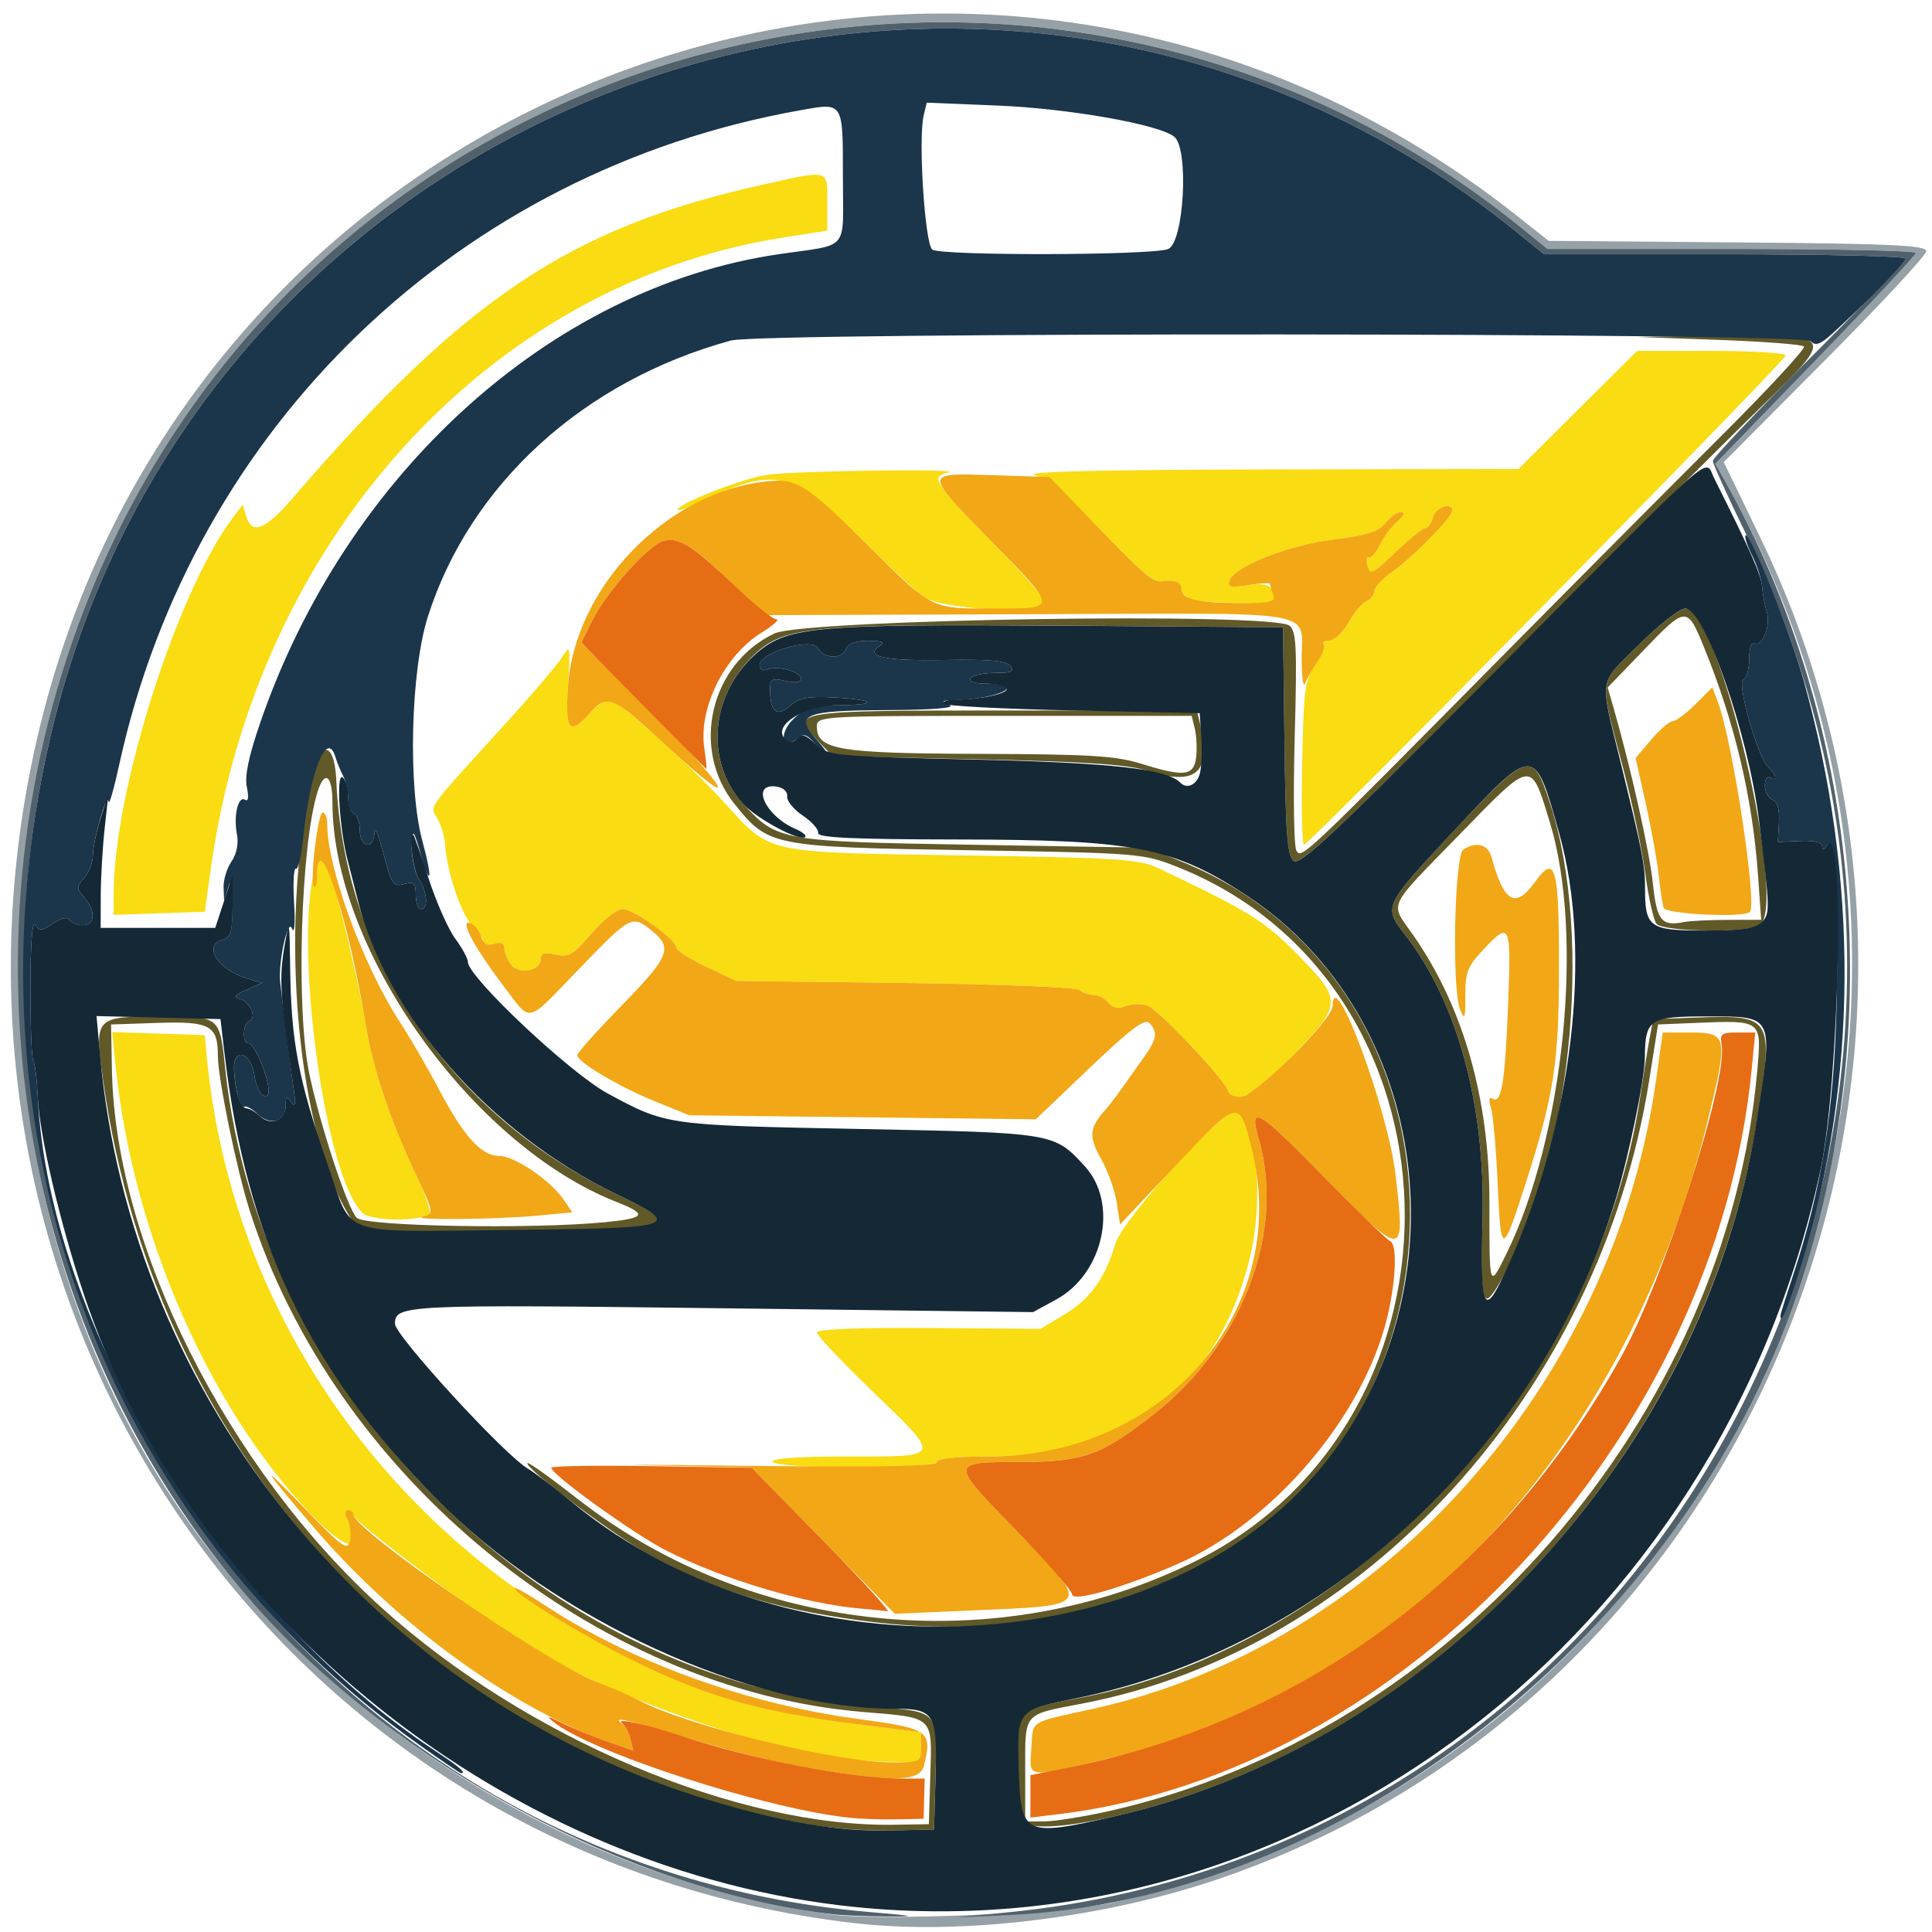 <?xml version="1.0" encoding="UTF-8" standalone="no"?>
<!-- Created with Inkscape (http://www.inkscape.org/) -->

<svg
   version="1.1"
   id="svg1"
   width="500"
   height="500"
   viewBox="0 0 500 500"
   sodipodi:docname="file3.svg"
   inkscape:version="1.4.2 (f4327f4, 2025-05-13)"
   xmlns:inkscape="http://www.inkscape.org/namespaces/inkscape"
   xmlns:sodipodi="http://sodipodi.sourceforge.net/DTD/sodipodi-0.dtd"
   xmlns="http://www.w3.org/2000/svg"
   xmlns:svg="http://www.w3.org/2000/svg">
  <defs
     id="defs1" />
  <sodipodi:namedview
     id="namedview1"
     pagecolor="#ffffff"
     bordercolor="#000000"
     borderopacity="0.25"
     inkscape:showpageshadow="2"
     inkscape:pageopacity="0.0"
     inkscape:pagecheckerboard="0"
     inkscape:deskcolor="#d1d1d1"
     inkscape:zoom="1.47"
     inkscape:cx="338.43537"
     inkscape:cy="250"
     inkscape:window-width="1920"
     inkscape:window-height="974"
     inkscape:window-x="565"
     inkscape:window-y="2149"
     inkscape:window-maximized="1"
     inkscape:current-layer="g1" />
  <g
     inkscape:groupmode="layer"
     inkscape:label="Image"
     id="g1">
    <g
       id="g110"
       transform="matrix(1.348,0,0,1.389,-112.825,-86.422)">
      <path
         style="fill:#f9dc12"
         d="m 240.524,389.117 c -17.917,-3.34 -42.068,-12.173 -56.14,-20.533 -7.313,-4.345 -30.618,-21.281 -32.47,-23.597 -1.61,-2.014 -2.629,-1.703 -1.476,0.45 3.462,6.47 -0.247,5.863 -7.128,-1.166 -19.699,-20.122 -34.152,-52.366 -37.411,-83.464 l -0.659,-6.291 8.892,0.291 8.892,0.291 0.273,3 c 5.895,64.833 58.808,117.368 126.477,125.573 l 10.75,1.304 v 2.812 2.812 l -6.75,-0.135 c -3.712,-0.074 -9.675,-0.68 -13.25,-1.347 z m -8.5,-54.519 c -0.402,-0.65 4.656,-1 14.441,-1 18.342,0 18.178,0.445 4.547,-12.324 -5.768,-5.403 -10.488,-10.262 -10.488,-10.797 0,-0.606 8.108,-0.916 21.481,-0.82 l 21.481,0.154 4.582,-2.685 c 4.942,-2.896 7.782,-6.709 9.704,-13.027 1.51,-4.964 21.975,-26.618 23.628,-25 3.805,3.724 4.871,17.262 2.186,27.759 -6.107,23.879 -23.68,36.741 -50.198,36.741 -5.909,0 -9.864,0.401 -9.864,1 0,0.623 -5.814,1 -15.441,1 -9.215,0 -15.69,-0.403 -16.059,-1 z M 153.24,288.171 c -8.386,-8.386 -14.19,-60.432 -7.487,-67.135 0.651,-0.651 6.559,22.59 8.15,32.062 1.398,8.323 4.595,17.548 9.807,28.297 1.679,3.464 2.774,6.577 2.433,6.918 -1.584,1.584 -11.283,1.477 -12.902,-0.142 z m 166.284,-22.554 c 0,-1.507 -13.2,-15.156 -15.483,-16.009 -1.109,-0.415 -2.995,-0.386 -4.19,0.064 -1.491,0.562 -2.549,0.365 -3.372,-0.628 -0.66,-0.795 -1.955,-1.446 -2.877,-1.446 -0.923,0 -2.105,-0.414 -2.628,-0.919 -0.522,-0.506 -15.575,-1.093 -33.45,-1.306 l -32.5,-0.387 -5.75,-2.638 c -3.163,-1.451 -5.75,-3.074 -5.75,-3.607 0,-1.498 -8.156,-7.142 -10.321,-7.142 -1.06,0 -3.73,2.048 -5.933,4.551 -3.491,3.966 -4.375,4.47 -6.876,3.921 -2.139,-0.47 -2.87,-0.258 -2.87,0.832 0,2.247 -4.265,2.98 -5.75,0.989 -0.688,-0.922 -1.25,-2.295 -1.25,-3.052 0,-0.921 -0.661,-1.166 -2,-0.741 -1.115,0.354 -2,0.18 -2,-0.394 0,-0.566 -0.96,-1.923 -2.133,-3.016 -2.103,-1.96 -4.966,-10.218 -5.231,-15.091 -0.075,-1.375 -0.729,-3.541 -1.454,-4.813 -1.473,-2.584 -2.784,-0.826 13.93,-18.687 4.632,-4.95 9.141,-10.12 10.021,-11.49 1.524,-2.373 1.576,-2.127 1.102,5.25 -0.549,8.559 0.215,9.517 4.179,5.24 1.274,-1.375 2.961,-2.5 3.747,-2.5 1.638,0 14.924,11.563 22.34,19.444 8.746,9.293 7.285,8.986 45.5,9.556 29.808,0.445 33.941,0.704 37.5,2.348 17.601,8.13 20.441,9.842 26.847,16.185 8.6,8.516 8.564,9.169 -1.012,18.777 -7.07,7.093 -12.335,9.956 -12.335,6.709 z m -214,-36.979 c 0,-18.962 12.192,-56.245 22.877,-69.956 l 1.883,-2.416 0.688,2.166 c 1.116,3.515 3.655,2.525 9.013,-3.514 32.992,-37.186 53.208,-50.289 89.829,-58.223 13.327,-2.887 12.711,-3.042 12.711,3.194 v 5.29 l -8.68,1.332 c -56.412,8.655 -100.92,56.373 -109.676,117.588 l -1.144,8 -8.75,0.289 -8.75,0.289 z m 228.18,-24.289 c 0.291,-13.867 0.522,-15.532 2.541,-18.363 1.221,-1.712 1.934,-3.4 1.583,-3.75 -0.35,-0.35 0.128,-0.637 1.063,-0.637 0.935,0 2.606,-1.535 3.713,-3.411 1.107,-1.876 2.667,-3.662 3.466,-3.969 0.8,-0.307 1.457,-1.135 1.461,-1.839 0.004,-0.705 1.64,-2.394 3.636,-3.754 3.894,-2.652 11.328,-10.042 11.346,-11.278 0.024,-1.693 -3.216,-0.598 -3.699,1.25 -0.288,1.1 -0.94,2 -1.449,2 -0.509,0 -3.102,2.035 -5.761,4.522 -4.365,4.083 -4.886,4.326 -5.364,2.499 -0.291,-1.113 -0.189,-1.813 0.227,-1.556 0.416,0.257 1.368,-0.755 2.115,-2.249 0.747,-1.494 2.278,-3.493 3.401,-4.444 1.308,-1.107 1.56,-1.736 0.702,-1.75 -0.737,-0.012 -2.097,0.913 -3.022,2.055 -1.304,1.611 -3.57,2.306 -10.09,3.094 -8.719,1.054 -19.055,5.072 -19.88,7.728 -0.344,1.108 0.403,1.265 3.593,0.755 3.752,-0.6 5.238,0.231 5.238,2.928 0,0.646 -13.214,0.468 -15.75,-0.212 -1.238,-0.332 -2.25,-1.225 -2.25,-1.986 0,-1.34 -1.164,-1.793 -3.746,-1.459 -1.728,0.224 -3.479,-1.224 -12.834,-10.612 -5.177,-5.195 -9.394,-8.543 -11.539,-9.16 -2.315,-0.666 11.774,-1.001 44.716,-1.062 l 48.097,-0.09 11.396,-11 11.396,-11 h 14.257 c 7.841,0 14.257,0.381 14.257,0.847 0,0.986 -91.469,91.153 -92.47,91.153 -0.369,0 -0.527,-6.862 -0.351,-15.25 z m -72.798,-31 c -1.654,-1.238 -6.129,-5.253 -9.944,-8.924 -14.988,-14.42 -18.063,-15.348 -31.092,-9.383 -3.107,1.422 -5.815,2.421 -6.018,2.218 -0.864,-0.864 12.312,-5.92 17.132,-6.574 5.81,-0.788 38.392,-1.185 34.791,-0.423 -3.535,0.748 -2.906,1.725 8.25,12.814 5.775,5.74 10.5,10.906 10.5,11.48 0,2.308 -20.308,1.27 -23.619,-1.207 z"
         id="path117" />
      <path
         style="fill:#96a0a7"
         d="M 247.578,420.522 C 140.255,408.415 68.16,310.372 89.538,205.599 115.707,77.347 269.893,21.658 375.021,102.487 l 5.998,4.611 36.252,0.286 c 29.558,0.233 36.252,0.534 36.252,1.631 0,0.74 -8.748,9.885 -19.44,20.323 l -19.44,18.978 6.925,13.891 c 48.57,97.428 -0.282,215.476 -103.436,249.945 -22.216,7.423 -49.863,10.703 -70.554,8.369 z m 49.8,-3.82 C 416.731,391.152 476.051,257.472 414.896,151.866 l -1.872,-3.233 19.25,-19.276 c 10.588,-10.602 19.25,-19.61 19.25,-20.017 0,-0.407 -15.916,-0.741 -35.369,-0.741 h -35.369 l -4.881,-3.844 c -91.923,-72.4 -230.355,-38.273 -274.755,67.734 -24.368,58.18 -16.098,127.995 20.862,176.116 28.902,37.63 74.829,64.217 121.513,70.343 9.176,1.204 44.648,-0.275 53.854,-2.246 z"
         id="path116" />
      <path
         style="fill:#f2a716"
         d="m 241.524,392.059 c -8.634,-1.341 -17.877,-3.572 -30.497,-7.36 -7.275,-2.184 -9.803,-2.61 -7.915,-1.335 0.598,0.404 1.332,1.705 1.632,2.89 l 0.544,2.155 -5.21,-1.793 c -18.227,-6.271 -40.116,-21.728 -55.718,-39.346 -10.638,-12.012 -11.275,-13.198 -2.145,-3.991 7.1,7.16 8.181,7.92 8.661,6.088 0.301,-1.151 0.105,-2.92 -0.436,-3.931 -0.66,-1.234 -0.644,-1.838 0.051,-1.838 0.569,0 1.035,0.351 1.035,0.78 0,2.846 37.014,27.584 46.688,31.204 3.011,1.127 6.727,2.696 8.258,3.488 9.013,4.661 37.613,11.475 48.304,11.51 5.641,0.018 5.75,-0.035 5.75,-2.793 v -2.812 l -10.75,-1.304 c -19.979,-2.423 -30.203,-5.2 -44.714,-12.148 -9.535,-4.566 -22.536,-12.29 -22.536,-13.391 0,-0.28 2.56,1.128 5.689,3.13 16.522,10.569 38.808,18.435 60.127,21.223 13.811,1.806 14.383,2.197 12.748,8.715 -0.718,2.861 -5.364,3.065 -19.564,0.859 z m 40.195,-4.178 c 0.337,-5.222 -0.639,-4.62 11.805,-7.272 55.068,-11.732 99.92,-60.368 108.137,-117.261 l 1.264,-8.75 h 5.331 c 7.136,0 7.272,0.674 3.313,16.411 -15.126,60.122 -57.867,105.339 -111.566,118.03 -19.947,4.714 -18.668,4.795 -18.284,-1.159 z m -39.982,-38.607 -13.755,-13.63 -18.479,-0.367 c -10.163,-0.202 -2.166,-0.179 17.771,0.051 25.432,0.294 36.25,0.098 36.25,-0.655 0,-0.693 3.5,-1.074 9.864,-1.074 34.176,0 58.393,-27.547 50.585,-57.54 -2.39,-9.179 -2.415,-9.174 -14.414,3.166 l -10.819,11.126 -0.66,-4.126 c -0.363,-2.269 -1.722,-5.94 -3.021,-8.156 -2.396,-4.089 -2.231,-5.76 0.9,-9.11 0.586,-0.627 1.965,-2.38 3.065,-3.895 1.1,-1.516 3.013,-4.128 4.25,-5.805 2.542,-3.444 2.761,-4.749 1.082,-6.428 -0.891,-0.891 -3.617,1.1 -11.481,8.382 l -10.313,9.55 -33.269,-0.371 -33.269,-0.371 -6.623,-2.619 c -7.003,-2.769 -14.877,-7.315 -14.877,-8.589 0,-0.418 3.825,-4.565 8.5,-9.215 9.199,-9.151 9.88,-10.769 5.865,-13.927 -3.842,-3.022 -4.08,-2.903 -13.865,6.927 -10.614,10.663 -9.155,10.341 -14.708,3.25 -5.628,-7.186 -8.504,-12.461 -6.341,-11.631 0.811,0.311 1.752,1.443 2.092,2.515 0.437,1.375 1.184,1.77 2.538,1.34 1.258,-0.399 1.919,-0.135 1.919,0.767 0,0.757 0.562,2.13 1.25,3.052 1.485,1.991 5.75,1.257 5.75,-0.989 0,-1.09 0.731,-1.302 2.87,-0.832 2.502,0.549 3.385,0.046 6.876,-3.921 2.203,-2.503 4.873,-4.551 5.933,-4.551 2.165,0 10.321,5.644 10.321,7.142 0,0.533 2.587,2.156 5.75,3.607 l 5.75,2.638 32.5,0.387 c 17.875,0.213 32.928,0.801 33.45,1.306 0.522,0.506 1.705,0.919 2.628,0.919 0.923,0 2.218,0.651 2.877,1.446 0.824,0.993 1.881,1.189 3.372,0.628 1.195,-0.45 3.08,-0.479 4.19,-0.064 2.283,0.853 15.483,14.502 15.483,16.009 0,0.54 1.051,0.981 2.335,0.981 2.672,0 17.652,-14.35 17.684,-16.94 0.1,-8.216 10.645,19.246 12.088,31.482 1.867,15.834 1.845,15.835 -14.076,0.034 -12.43,-12.335 -14.159,-13.288 -12.19,-6.716 5.168,17.25 -3.161,38.358 -20.256,51.337 -10.032,7.616 -13.45,8.8 -25.459,8.819 -13.7,0.022 -13.694,-0.046 -1.098,12.511 14.772,14.726 15.075,14.172 -8.292,15.157 l -14.766,0.622 z m 129.506,-66.322 c -0.294,-6.519 -0.872,-12.936 -1.284,-14.26 -0.493,-1.583 -0.392,-2.186 0.294,-1.761 1.709,1.056 2.409,-3.068 2.983,-17.582 0.598,-15.118 0.406,-15.53 -4.766,-10.194 -2.997,3.092 -3.446,4.209 -3.446,8.569 0,4.386 -0.128,4.7 -1.024,2.507 -1.597,-3.908 -1.061,-28.647 0.644,-29.727 2.434,-1.542 4.728,-0.969 5.38,1.345 2.421,8.587 4.611,9.797 8.415,4.652 3.876,-5.242 4.588,-2.762 4.567,15.898 -0.021,18.059 -0.948,23.834 -6.532,40.7 -4.349,13.134 -4.63,13.126 -5.23,-0.146 z m -206.469,5.957 c 2.268,-0.593 2.261,-0.635 -1.184,-7.751 -5.102,-10.536 -8.301,-19.804 -9.687,-28.06 -3.4,-20.245 -9.299,-37.626 -9.363,-27.583 -0.008,1.329 -0.259,2.173 -0.556,1.876 -0.855,-0.855 0.72,-13.793 1.679,-13.793 0.474,0 0.863,1.012 0.864,2.25 0.009,8.107 6.88,26.255 13.915,36.75 2.028,3.025 5.392,8.65 7.476,12.5 4.793,8.852 8.19,12.5 11.643,12.5 2.938,0 9.833,4.554 12.383,8.179 l 1.633,2.321 -6.777,0.626 c -7.829,0.723 -24.625,0.864 -22.027,0.185 z m 238.303,-57.561 c -0.211,-0.688 -0.641,-3.5 -0.955,-6.25 -0.314,-2.75 -1.436,-8.744 -2.492,-13.321 l -1.921,-8.321 3.011,-3.429 c 1.656,-1.886 3.505,-3.429 4.11,-3.429 0.604,0 2.566,-1.422 4.36,-3.161 l 3.261,-3.161 1.115,2.911 c 2.799,7.31 7.525,37.511 6.093,38.943 -1.134,1.134 -16.211,0.424 -16.582,-0.782 z M 211.568,201.075 c -10.361,-9.288 -11.233,-9.644 -14.632,-5.977 -3.915,4.224 -4.727,3.3 -4.207,-4.793 1.193,-18.584 18.944,-36.448 38.153,-38.395 5.89,-0.597 7.487,0.399 20.08,12.514 11.775,11.329 11.453,11.174 23.257,11.174 12.746,0 12.752,0.345 -0.194,-12.523 -13.108,-13.028 -13.115,-12.735 0.333,-12.315 l 10.833,0.338 8.456,8.5 c 9.65,9.7 11.392,11.15 13.131,10.924 2.582,-0.335 3.746,0.119 3.746,1.459 0,1.863 3.156,2.587 11.357,2.603 5.845,0.012 6.767,-0.22 6.25,-1.568 -0.334,-0.87 -0.607,-1.775 -0.607,-2.012 0,-0.237 -1.86,-0.133 -4.133,0.231 -3.286,0.525 -4.044,0.374 -3.699,-0.738 0.825,-2.656 11.161,-6.674 19.88,-7.728 6.52,-0.788 8.785,-1.483 10.09,-3.094 0.925,-1.143 2.285,-2.067 3.022,-2.055 0.858,0.014 0.606,0.643 -0.702,1.75 -1.123,0.95 -2.653,2.95 -3.401,4.444 -0.747,1.494 -1.699,2.506 -2.115,2.249 -0.416,-0.257 -0.518,0.443 -0.227,1.556 0.478,1.827 0.999,1.584 5.364,-2.499 2.659,-2.487 5.251,-4.522 5.761,-4.522 0.509,0 1.162,-0.9 1.449,-2 0.483,-1.848 3.724,-2.943 3.699,-1.25 -0.018,1.236 -7.452,8.625 -11.346,11.278 -1.996,1.36 -3.633,3.049 -3.636,3.754 -0.004,0.705 -0.661,1.532 -1.461,1.839 -0.8,0.307 -2.359,2.093 -3.466,3.969 -1.107,1.876 -2.778,3.411 -3.713,3.411 -0.935,0 -1.414,0.287 -1.063,0.637 0.35,0.35 -0.185,1.813 -1.191,3.25 -1.005,1.437 -2.082,3.288 -2.392,4.113 -0.31,0.825 -0.599,-1.051 -0.643,-4.168 -0.138,-9.893 5.407,-8.963 -52.242,-8.768 l -50.908,0.172 -5.714,-5.44 c -7.678,-7.309 -10.661,-9.153 -13.61,-8.413 -2.926,0.734 -11.002,9.515 -13.805,15.007 l -2.039,3.996 11.488,11.056 c 16.95,16.312 20.309,21.942 4.795,8.033 z"
         id="path115" />
      <path
         style="fill:#e66d14"
         d="m 247.024,400.921 c -15.941,-1.533 -50.029,-12.233 -57.153,-17.94 -1.381,-1.106 -0.986,-1.061 1.566,0.179 1.877,0.912 5.761,2.466 8.632,3.454 l 5.219,1.796 -0.544,-2.155 c -0.299,-1.185 -1.033,-2.52 -1.632,-2.966 -1.48,-1.103 4.664,0.176 11.395,2.372 13.097,4.274 32.691,7.939 42.443,7.939 h 4.281 l -0.103,3.75 -0.103,3.75 -5,0.104 c -2.75,0.057 -6.8,-0.07 -9,-0.281 z m 34.5,-4.001 v -3.954 l 6.75,-1.294 c 45.565,-8.737 83.123,-35.712 106.617,-76.573 8.18,-14.226 20.6,-51.637 19.339,-58.25 -0.378,-1.981 -0.017,-2.25 3.012,-2.25 h 3.441 l -0.673,6.75 c -6.844,68.595 -66.711,131.09 -133.048,138.886 l -5.438,0.639 z m -32.5,-34.977 c -10.671,-0.854 -26.825,-5.541 -37.546,-10.894 -6.216,-3.104 -21.953,-14.116 -21.955,-15.364 -6.1e-4,-0.322 8.662,-0.454 19.25,-0.292 l 19.251,0.294 13.58,13.456 c 7.469,7.401 13.094,13.381 12.5,13.288 -0.594,-0.092 -2.88,-0.312 -5.08,-0.488 z m 40.5,-2.681 c 0,-0.658 -4.938,-6.119 -10.974,-12.136 -12.596,-12.557 -12.602,-12.489 1.098,-12.511 12.009,-0.019 15.427,-1.203 25.459,-8.819 17.096,-12.979 25.425,-34.087 20.256,-51.337 -1.969,-6.572 -0.24,-5.619 12.19,6.716 6.609,6.558 12.455,12.074 12.993,12.257 1.467,0.501 1.177,7.596 -0.594,14.522 -4.726,18.48 -22.023,38.067 -40.429,45.778 -10.619,4.449 -20,7.042 -20,5.529 z m -82.36,-165.627 -11.86,-11.685 2.029,-3.977 c 2.794,-5.477 10.874,-14.255 13.795,-14.989 2.95,-0.74 5.641,0.936 14.039,8.75 3.468,3.226 6.88,5.87 7.581,5.876 0.701,0.005 -0.563,1.111 -2.81,2.458 -7.188,4.309 -12.208,14.169 -11.014,21.635 0.343,2.144 0.505,3.835 0.361,3.758 -0.144,-0.077 -5.599,-5.398 -12.122,-11.825 z"
         id="path114" />
      <path
         style="fill:#51616c"
         d="M 243.524,418.884 C 204.714,414.503 159.773,391.121 132.458,361.099 86.644,310.745 74.325,236.533 101.149,172.489 145.549,66.481 283.981,32.354 375.904,104.755 l 4.881,3.844 h 35.369 c 19.453,0 35.369,0.333 35.369,0.741 0,0.407 -8.662,9.415 -19.25,20.017 l -19.25,19.276 1.872,3.233 c 25.956,44.822 31.204,101.461 13.991,151.007 -22.115,63.659 -87.001,113.342 -151.72,116.173 l -10.144,0.444 10,-0.946 c 125.086,-11.832 198.433,-144.341 142.014,-256.562 -3.562,-7.086 -6.484,-13.333 -6.491,-13.883 -0.008,-0.55 8.309,-9.088 18.481,-18.973 10.173,-9.885 18.496,-18.323 18.496,-18.75 0,-0.427 -15.609,-0.777 -34.688,-0.777 h -34.688 l -5.562,-4.364 C 274.246,26.503 122.608,77.383 93.35,199.599 67.768,306.462 141.861,409.526 250.698,418.472 c 8.774,0.721 9.273,0.846 3.325,0.828 -3.85,-0.011 -8.575,-0.199 -10.5,-0.416 z"
         id="path113" />
      <path
         style="fill:#615928"
         d="M 238.024,402.02 C 166.732,389.232 113.81,334.703 103.476,263.388 c -1.693,-11.684 -1.594,-11.789 11.135,-11.789 11.372,0 11.259,-0.089 12.319,9.645 6.721,61.703 61.791,114.392 124.364,118.988 12.721,0.934 12.352,0.546 12.014,12.671 l -0.284,10.196 -8.5,0.178 c -4.675,0.098 -12.1,-0.468 -16.5,-1.257 z m 24.288,-9.182 c 0.339,-10.925 0.752,-10.55 -12.788,-11.631 -51.533,-4.114 -101.769,-43.986 -117.942,-93.609 -2.488,-7.633 -6.058,-24.558 -6.058,-28.716 0,-5.59 -1.538,-6.401 -11.518,-6.076 l -8.982,0.292 0.163,8.5 c 0.626,32.623 22.15,74.237 51.837,100.222 27.724,24.267 68.287,40.899 98.5,40.388 l 6.5,-0.11 z m 17.765,8.51 c -0.797,-2.591 -1.379,-14.363 -0.845,-17.082 0.635,-3.232 2.097,-3.958 11.292,-5.607 53.013,-9.509 99.922,-58.332 108.148,-112.561 0.584,-3.85 1.368,-8.575 1.742,-10.5 l 0.68,-3.5 8.465,-0.295 c 14.526,-0.506 14.757,-0.101 11.363,19.869 -10.489,61.707 -61.801,115.38 -123.308,128.983 -10.039,2.22 -16.982,2.495 -17.536,0.693 z m 16.947,-1.778 c 65.539,-14.452 118.264,-73.165 124.078,-138.17 0.814,-9.099 0.819,-9.096 -11.59,-8.601 l -7.488,0.299 -1.698,10.399 c -9.47,57.985 -54.545,106.079 -108.842,116.132 -11.484,2.126 -10.959,1.531 -10.959,12.448 v 9.521 l 3.75,-0.022 c 2.062,-0.012 7.8,-0.915 12.75,-2.006 z m -48.5,-35.472 c -16.66,-2.225 -28.25,-5.764 -40.476,-12.359 -6.826,-3.682 -23.839,-16.159 -23.075,-16.924 0.197,-0.197 4.55,2.826 9.675,6.716 33.394,25.353 80.857,29.912 118.876,11.417 54.973,-26.742 52.546,-107.55 -3.88,-129.238 -6.492,-2.495 -7.265,-2.555 -40.12,-3.081 -37.663,-0.603 -38.306,-0.728 -44.84,-8.653 -8.442,-10.242 -4.628,-26.037 7.659,-31.715 5.794,-2.677 95.858,-4.006 98.926,-1.459 1.329,1.103 1.467,3.99 0.997,20.888 -0.3,10.784 -0.155,20.238 0.323,21.008 0.992,1.6 0.96,1.63 39.435,-36.131 13.75,-13.495 32.578,-31.868 41.839,-40.83 9.262,-8.961 16.538,-16.596 16.17,-16.966 -0.368,-0.37 -7.721,-0.92 -16.339,-1.223 l -15.67,-0.55 16.128,-0.2 c 21.992,-0.273 22.001,-0.258 7.821,13.085 -5.97,5.618 -28.323,27.249 -49.673,48.069 -32.288,31.486 -39.064,37.651 -40.277,36.644 -1.178,-0.978 -1.511,-5.284 -1.729,-22.355 l -0.27,-21.144 -42,-0.312 c -47.691,-0.355 -53.533,0.146 -59.145,5.074 -8.805,7.731 -9.939,20.255 -2.541,28.08 6.583,6.963 7.194,7.069 44.186,7.676 l 33.5,0.55 6.697,2.651 c 58.648,23.221 58.125,108.498 -0.816,133.187 -20.57,8.616 -39.139,11.065 -61.38,8.094 z m 119.807,-74.75 c 0.551,-21.199 -4.849,-40.45 -14.851,-52.941 -4.219,-5.27 -4.196,-5.319 9.226,-19.253 14.564,-15.119 15.232,-15.305 18.614,-5.182 8.476,25.372 3.917,67.065 -9.773,89.376 -3.268,5.326 -3.632,3.968 -3.217,-12 z m 4.57,6.493 c 11.09,-21.886 14.98,-59.417 8.337,-80.445 -3.697,-11.704 -3.209,-11.769 -17.323,2.31 -14.213,14.178 -13.406,12.474 -8.882,18.772 9.635,13.412 14.638,30.481 14.617,49.87 -0.018,16.07 -0.044,15.994 3.25,9.493 z m -222.406,-7.493 c -10.375,-16.862 -13.396,-57.603 -6.172,-83.25 1.448,-5.143 3.669,-3.734 3.941,2.5 1.448,33.142 21.643,62.062 53.891,77.174 13.722,6.43 12.5,6.794 -22.896,6.812 l -26.765,0.014 z m 49.279,1.598 c 7.928,-0.749 8.353,-1.464 2.254,-3.794 -27.797,-10.616 -54.504,-47.082 -54.504,-74.423 0,-5.114 -1.529,-6.117 -2.884,-1.891 -3.206,9.993 -4.133,40.291 -1.599,52.253 2.014,9.506 7.325,25.205 9.143,27.023 1.603,1.603 33.517,2.161 47.591,0.832 z m 201.954,-55.603 c -0.573,-0.69 -1.534,-4.853 -2.136,-9.252 -0.602,-4.399 -2.494,-13.172 -4.203,-19.495 -4.747,-17.558 -4.999,-15.574 2.96,-23.258 3.84,-3.707 7.862,-6.74 8.94,-6.74 6.486,0 19.844,55.474 14.215,59.034 -2.283,1.444 -18.535,1.207 -19.776,-0.288 z m 13.695,-0.732 6.399,-0.014 -0.601,-8.25 c -1.054,-14.483 -4.473,-28.5 -10.366,-42.5 -3.268,-7.764 -3.388,-7.757 -11.693,0.611 l -6.809,6.861 1.156,3.889 c 3.271,11.007 6.888,26.687 7.522,32.608 0.745,6.959 1.653,8.05 5.993,7.2 1.1,-0.215 4.879,-0.398 8.399,-0.405 z M 304.024,205.838 c -3.772,-1.173 -11.813,-1.7 -32.73,-2.147 l -27.73,-0.592 -2.66,-2.663 c -5.752,-5.757 -5.267,-5.837 35.57,-5.837 h 37.012 l 0.589,2.345 c 2.313,9.214 -0.634,11.822 -10.051,8.894 z m 9.328,-2.61 c 0.18,-1.579 0.059,-3.941 -0.269,-5.25 l -0.597,-2.379 h -35.981 c -35.158,0 -35.981,0.045 -35.981,1.974 0,4.352 4.08,5.02 31.2,5.106 21.441,0.068 26.215,0.358 31.3,1.9 8.104,2.458 9.92,2.22 10.328,-1.35 z"
         id="path112" />
      <path
         style="fill:#1b354b"
         d="M 164.452,387.494 C 103.285,345.457 75.812,272.857 93.35,199.599 122.608,77.383 274.246,26.503 374.586,105.234 l 5.562,4.364 h 34.688 c 19.078,0 34.688,0.352 34.688,0.781 0,0.738 -8.215,8.906 -14.263,14.182 -2.132,1.86 -3.034,2.139 -3.95,1.224 -1.595,-1.595 -201.272,-1.709 -207.287,-0.117 -28.258,7.476 -50.083,26.77 -58.177,51.431 -3.332,10.151 -3.866,31.957 -1.028,41.926 0.928,3.259 1.496,6.117 1.262,6.351 -0.234,0.234 -0.922,-1.42 -1.53,-3.676 -0.607,-2.256 -1.243,-4.101 -1.414,-4.101 -1.006,0 -0.251,6.679 0.948,8.392 1.655,2.363 1.908,5.608 0.438,5.608 -0.55,0 -1,-1.177 -1,-2.617 0,-2.124 -0.376,-2.518 -1.999,-2.094 -2.413,0.631 -2.602,0.357 -4.428,-6.433 -0.793,-2.946 -1.471,-4.344 -1.507,-3.106 -0.096,3.281 -2.816,2.838 -2.816,-0.458 0,-1.49 -0.506,-2.877 -1.125,-3.083 -0.619,-0.206 -1.125,-1.469 -1.125,-2.805 0,-1.337 -0.417,-3.212 -0.927,-4.167 -0.51,-0.955 -1.185,-2.561 -1.501,-3.57 -1.631,-5.212 -4.886,2.711 -6.187,15.058 -0.361,3.424 -0.993,6.017 -1.404,5.763 -0.412,-0.254 -0.57,2.569 -0.352,6.275 0.248,4.226 0.08,6.007 -0.452,4.779 -0.77,-1.778 -2.591,6.37 -2.225,9.958 0.305,2.984 1.943,15.617 2.529,19.5 0.499,3.307 0.397,4.102 -0.385,3 -0.889,-1.252 -1.067,-1.146 -1.08,0.643 -0.021,2.93 -2.858,3.809 -5.265,1.631 -1.078,-0.976 -2.251,-1.635 -2.605,-1.465 -0.797,0.382 -1.912,-3.405 -2.045,-6.948 -0.158,-4.187 3.27,-3.255 3.9,1.061 0.275,1.882 1.079,3.613 1.787,3.846 0.876,0.289 1.148,-0.325 0.853,-1.922 -0.615,-3.321 -2.806,-7.846 -3.8,-7.846 -1.225,0 -1.029,-3.77 0.218,-4.186 1.52,-0.507 0.08,-3.627 -1.892,-4.1 -1.215,-0.292 -0.855,-0.746 1.335,-1.683 l 3,-1.283 -2.857,-0.816 c -5.581,-1.594 -8.61,-6.184 -4.747,-7.194 1.591,-0.416 1.893,-1.439 1.882,-6.367 -0.009,-4.304 -0.222,-5.204 -0.795,-3.371 l -0.783,2.5 -0.1,-2.527 c -0.055,-1.39 0.625,-3.562 1.51,-4.826 1.001,-1.43 1.4,-3.347 1.055,-5.074 -0.691,-3.455 0.228,-7.257 1.556,-6.436 0.623,0.385 0.753,-0.482 0.348,-2.323 -0.449,-2.042 0.316,-5.661 2.508,-11.875 16.401,-46.49 55.85,-81.179 99.423,-87.427 14.038,-2.013 12.5,-0.238 12.5,-14.423 0,-14.096 0.153,-13.86 -8.064,-12.449 -65.566,11.254 -116.633,58.813 -130.851,121.862 -1.054,4.675 -1.985,7.824 -2.068,7 -0.216,-2.139 -2.984,7.009 -3.002,9.921 -0.008,1.332 -0.76,3.244 -1.67,4.25 -1.54,1.702 -1.54,1.956 0,3.657 2.262,2.499 2.114,5.171 -0.286,5.171 -1.068,0 -2.216,-0.445 -2.552,-0.989 -0.373,-0.604 -1.598,-0.343 -3.144,0.671 -2.16,1.415 -2.666,1.45 -3.433,0.239 -0.559,-0.884 -0.905,3.524 -0.915,11.662 -0.008,7.196 0.235,13.334 0.541,13.64 0.306,0.306 0.703,3.419 0.881,6.917 2.154,42.211 35.774,95.834 76.312,121.717 4.614,2.946 6.038,4.144 4.928,4.144 -0.177,0 -3.665,-2.297 -7.75,-5.105 z M 307.959,108.623 c 3.035,-1.154 4.043,-18.553 1.211,-20.903 -2.745,-2.278 -20.207,-5.286 -33.845,-5.829 l -13.699,-0.546 -0.591,2.377 c -1.084,4.357 0.233,24.098 1.669,25.008 1.854,1.175 42.133,1.08 45.256,-0.107 z m 117.565,198.65 c 0,-0.179 1.125,-3.632 2.5,-7.675 5.386,-15.837 7.77,-30.203 8.262,-49.804 0.489,-19.484 -0.309,-32.522 -1.842,-30.1 -0.571,0.901 -0.894,0.978 -0.904,0.214 -0.01,-0.76 -1.548,-1.121 -4.265,-1 l -4.25,0.189 0.209,-3.659 c 0.139,-2.434 -0.279,-3.846 -1.25,-4.219 -0.803,-0.308 -1.46,-1.501 -1.46,-2.65 0,-1.15 0.45,-1.812 1,-1.472 1.463,0.904 1.222,-0.591 -0.305,-1.89 -1.998,-1.7 -6.185,-15.947 -4.82,-16.402 0.619,-0.206 1.125,-1.939 1.125,-3.851 0,-1.94 0.42,-3.216 0.95,-2.889 1.468,0.907 3.247,-3.277 2.448,-5.757 -0.392,-1.217 -0.807,-3.357 -0.923,-4.756 -0.115,-1.399 -0.978,-4.028 -1.916,-5.843 -0.938,-1.815 -1.505,-3.501 -1.259,-3.747 0.792,-0.792 8.499,17.854 11.096,26.845 10.728,37.133 10.542,74.757 -0.542,109.538 -2.424,7.604 -3.854,10.917 -3.854,8.925 z M 240.027,200.602 c -1.408,-1.556 -2.114,-1.742 -3.197,-0.842 -2.998,2.488 -3.734,-0.86 -0.788,-3.59 2.341,-2.17 3.715,-2.571 8.795,-2.571 7.684,0 6.81,-1.042 -1.209,-1.442 -4.838,-0.241 -6.541,0.086 -8.275,1.591 -2.467,2.14 -3.786,1.109 -3.813,-2.978 -0.014,-2.07 0.319,-2.256 2.985,-1.671 1.862,0.409 3,0.256 3,-0.401 0,-1.32 -4.471,-2.515 -6.498,-1.738 -0.892,0.342 -1.502,0.012 -1.502,-0.812 0,-2.361 10.049,-5.213 11.189,-3.176 1.143,2.042 4.683,2.124 5.449,0.127 0.368,-0.958 1.892,-1.494 4.219,-1.485 2.743,0.011 3.272,0.259 2.143,1 -2.968,1.949 1.102,2.773 12.671,2.568 8.379,-0.149 11.688,0.145 12.487,1.107 0.865,1.043 0.259,1.309 -2.977,1.309 -2.235,0 -4.342,0.45 -4.681,1 -0.367,0.594 0.803,1 2.882,1 8.318,0 2.893,2.821 -5.882,3.059 -2.584,0.07 -2.723,0.201 -1,0.941 1.248,0.536 -3.371,0.886 -12.281,0.93 -15.825,0.078 -17.648,0.856 -13.171,5.621 1.265,1.347 2.067,2.449 1.782,2.449 -0.286,0 -1.332,-0.898 -2.326,-1.996 z"
         id="path111" />
      <path
         style="fill:#152836"
         d="m 248.024,417.548 c -66.28,-6.447 -127.577,-53.743 -148.329,-114.449 -4.573,-13.377 -8.366,-29.17 -8.733,-36.36 -0.179,-3.498 -0.575,-6.611 -0.881,-6.917 -0.306,-0.306 -0.55,-6.444 -0.541,-13.64 0.009,-8.139 0.355,-12.546 0.915,-11.662 0.767,1.212 1.273,1.176 3.433,-0.239 1.547,-1.014 2.771,-1.275 3.144,-0.671 0.336,0.544 1.485,0.989 2.552,0.989 2.4,0 2.548,-2.672 0.286,-5.171 -1.54,-1.702 -1.54,-1.956 0,-3.657 0.91,-1.006 1.662,-2.918 1.67,-4.25 0.008,-1.332 0.683,-4.446 1.498,-6.921 l 1.483,-4.5 -0.733,6.5 c -0.403,3.575 -0.74,9.2 -0.748,12.5 l -0.016,6 h 11 11 l 1.688,-5 1.688,-5 -0.043,5.871 c -0.036,4.901 -0.356,5.953 -1.938,6.367 -3.862,1.01 -0.833,5.6 4.747,7.194 l 2.857,0.816 -3,1.283 c -2.19,0.937 -2.551,1.391 -1.335,1.683 1.972,0.473 3.412,3.593 1.892,4.1 -1.247,0.416 -1.443,4.186 -0.218,4.186 0.994,0 3.185,4.524 3.8,7.846 0.296,1.597 0.023,2.21 -0.853,1.922 -0.708,-0.233 -1.512,-1.964 -1.787,-3.846 -0.631,-4.316 -4.059,-5.248 -3.9,-1.061 0.147,3.885 1.26,7.255 2.4,7.269 0.55,0.007 1.722,0.666 2.605,1.465 2.09,1.891 4.89,0.778 4.91,-1.952 0.013,-1.789 0.191,-1.895 1.08,-0.643 0.782,1.102 0.884,0.307 0.385,-3 -2.592,-17.174 -2.769,-20.087 -1.615,-26.5 0.839,-4.664 0.908,-4.365 1.017,4.44 0.172,13.796 1.592,20.972 7.333,37.06 4.709,13.196 1.557,12.123 34.642,11.788 32.704,-0.331 33.581,-0.612 20.724,-6.637 -24.392,-11.431 -44.279,-33.393 -49.753,-54.946 -0.517,-2.037 -1.368,-5.279 -1.89,-7.204 -1.572,-5.795 -2.262,-16.318 -1.02,-15.55 0.595,0.368 1.082,1.954 1.082,3.526 0,1.572 0.506,3.026 1.125,3.233 0.619,0.206 1.125,1.594 1.125,3.083 0,3.296 2.72,3.739 2.816,0.458 0.036,-1.238 0.714,0.16 1.507,3.106 1.827,6.79 2.015,7.064 4.428,6.433 1.623,-0.424 1.999,-0.03 1.999,2.094 0,1.439 0.45,2.617 1,2.617 1.47,0 1.217,-3.245 -0.438,-5.608 -1.138,-1.625 -2.054,-9.218 -0.983,-8.146 0.151,0.151 1.47,3.837 2.932,8.191 1.462,4.355 3.745,9.343 5.074,11.085 1.329,1.742 2.416,3.687 2.416,4.323 0,2.806 19.592,20.701 26.817,24.494 11.32,5.943 11.228,5.93 48.183,6.629 37.682,0.713 37.483,0.681 43.416,6.921 6.565,6.905 3.682,20.019 -5.463,24.855 l -4.442,2.349 -58.564,-0.703 c -62.172,-0.746 -63.951,-0.666 -63.94,2.879 0.006,2.216 21.146,24.576 25.517,26.99 1.087,0.6 5.012,3.505 8.722,6.455 41.915,33.33 112.985,29.882 143.857,-6.98 27.57,-32.919 20.628,-83.74 -14.508,-106.217 -14.142,-9.046 -21.493,-10.439 -55.345,-10.482 -20.258,-0.026 -27.186,-0.335 -27,-1.205 0.138,-0.643 -1.19,-2.106 -2.95,-3.25 -1.76,-1.144 -3.11,-2.756 -3,-3.581 0.116,-0.875 -0.738,-1.633 -2.05,-1.82 -5.048,-0.717 -2.2,5.453 3.639,7.882 1.314,0.547 2.165,1.218 1.892,1.491 -0.962,0.962 -9.311,-3.356 -11.967,-6.188 -7.488,-7.986 -6.216,-20.766 2.808,-28.204 5.837,-4.812 11.524,-5.29 58.879,-4.957 l 42,0.296 0.27,21.144 c 0.218,17.103 0.549,21.376 1.734,22.359 1.22,1.013 7.857,-5.046 39.866,-36.394 42.532,-41.654 38.964,-38.613 40.908,-34.859 6.897,13.324 9.013,17.967 9.196,20.179 0.117,1.414 0.533,3.567 0.925,4.784 0.799,2.479 -0.98,6.664 -2.448,5.757 -0.53,-0.328 -0.95,0.949 -0.95,2.889 0,1.912 -0.506,3.644 -1.125,3.851 -1.365,0.455 2.822,14.702 4.82,16.402 1.527,1.299 1.768,2.794 0.305,1.89 -0.55,-0.34 -1,0.323 -1,1.472 0,1.15 0.657,2.342 1.46,2.65 0.971,0.373 1.389,1.785 1.25,4.219 l -0.209,3.659 4.25,-0.189 c 2.717,-0.121 4.256,0.24 4.265,1 0.01,0.764 0.333,0.687 0.904,-0.214 3.49,-5.512 2.425,44.155 -1.304,60.807 -19.331,86.328 -99.135,145.409 -185.116,137.046 z m 15.289,-24.434 c 0.336,-11.596 -0.238,-12.515 -7.804,-12.515 -27.825,0 -65.147,-16.601 -88.135,-39.202 -24.448,-24.037 -36.381,-48.395 -40.56,-82.798 l -0.79,-6.5 -11.897,-0.283 -11.897,-0.283 0.675,7.267 c 5.987,64.415 52.88,120.092 116.903,138.8 14.238,4.161 24.784,5.885 34.715,5.677 l 8.5,-0.178 z m 34.3,7.542 c 61.531,-13.609 113.236,-67.743 123.265,-129.057 3.332,-20.37 3.506,-20 -9.378,-20 -11.168,0 -11.945,0.497 -12.011,7.684 -0.038,4.085 -3.191,18.83 -5.734,26.816 -14.713,46.19 -55.858,83.096 -103.098,92.476 -11.851,2.353 -11.688,2.164 -11.374,13.185 0.355,12.441 0.965,12.737 18.331,8.897 z m 75.744,-102.846 c 12.298,-26.681 16.099,-57.978 9.735,-80.159 -4.818,-16.791 -4.693,-16.789 -20.431,-0.45 -13.376,13.886 -13.401,13.939 -9.182,19.208 10.002,12.491 15.402,31.742 14.851,52.941 -0.458,17.635 0.249,18.826 5.027,8.461 z m 48.57,-63.757 c 1.626,-1.626 1.605,-2.359 -0.52,-18.954 -2.064,-16.121 -10.446,-39.5 -14.162,-39.5 -1.054,0 -5.058,3.033 -8.898,6.74 -7.893,7.62 -7.593,5.675 -3.429,22.26 4.172,16.614 4.604,18.782 4.604,23.08 0,7.366 0.802,7.92 11.464,7.92 7.141,0 9.764,-0.371 10.939,-1.546 z m -107.856,-27.784 c 0.322,-1.282 0.443,-4.319 0.269,-6.75 l -0.316,-4.42 -24.169,-0.5 c -13.293,-0.275 -24.505,-0.838 -24.917,-1.25 -0.411,-0.412 0.565,-0.755 2.169,-0.761 4.929,-0.019 10.406,-1.197 9.838,-2.117 -0.297,-0.48 -2.114,-0.872 -4.039,-0.872 -2.079,0 -3.249,-0.406 -2.882,-1 0.34,-0.55 2.447,-1 4.681,-1 3.236,0 3.842,-0.267 2.977,-1.309 -0.799,-0.962 -4.107,-1.256 -12.487,-1.107 -11.569,0.205 -15.64,-0.62 -12.671,-2.568 1.129,-0.741 0.6,-0.988 -2.143,-1 -2.327,-0.01 -3.851,0.527 -4.219,1.485 -0.767,1.998 -4.307,1.915 -5.449,-0.127 -1.14,-2.037 -11.189,0.815 -11.189,3.176 0,0.824 0.611,1.154 1.502,0.812 2.026,-0.778 6.498,0.418 6.498,1.738 0,0.658 -1.138,0.81 -3,0.401 -2.666,-0.586 -2.998,-0.399 -2.985,1.671 0.027,4.087 1.346,5.118 3.813,2.978 1.734,-1.504 3.437,-1.832 8.275,-1.591 8.019,0.399 8.893,1.442 1.209,1.442 -6.648,0 -12.936,3.777 -10.441,6.271 0.838,0.838 1.436,0.822 2.322,-0.064 0.924,-0.924 1.731,-0.687 3.578,1.05 2.318,2.18 3.182,2.261 30.557,2.886 26.435,0.603 36.889,1.741 39.442,4.294 1.303,1.303 3.233,0.401 3.777,-1.767 z"
         id="path110" />
    </g>
  </g>
</svg>
